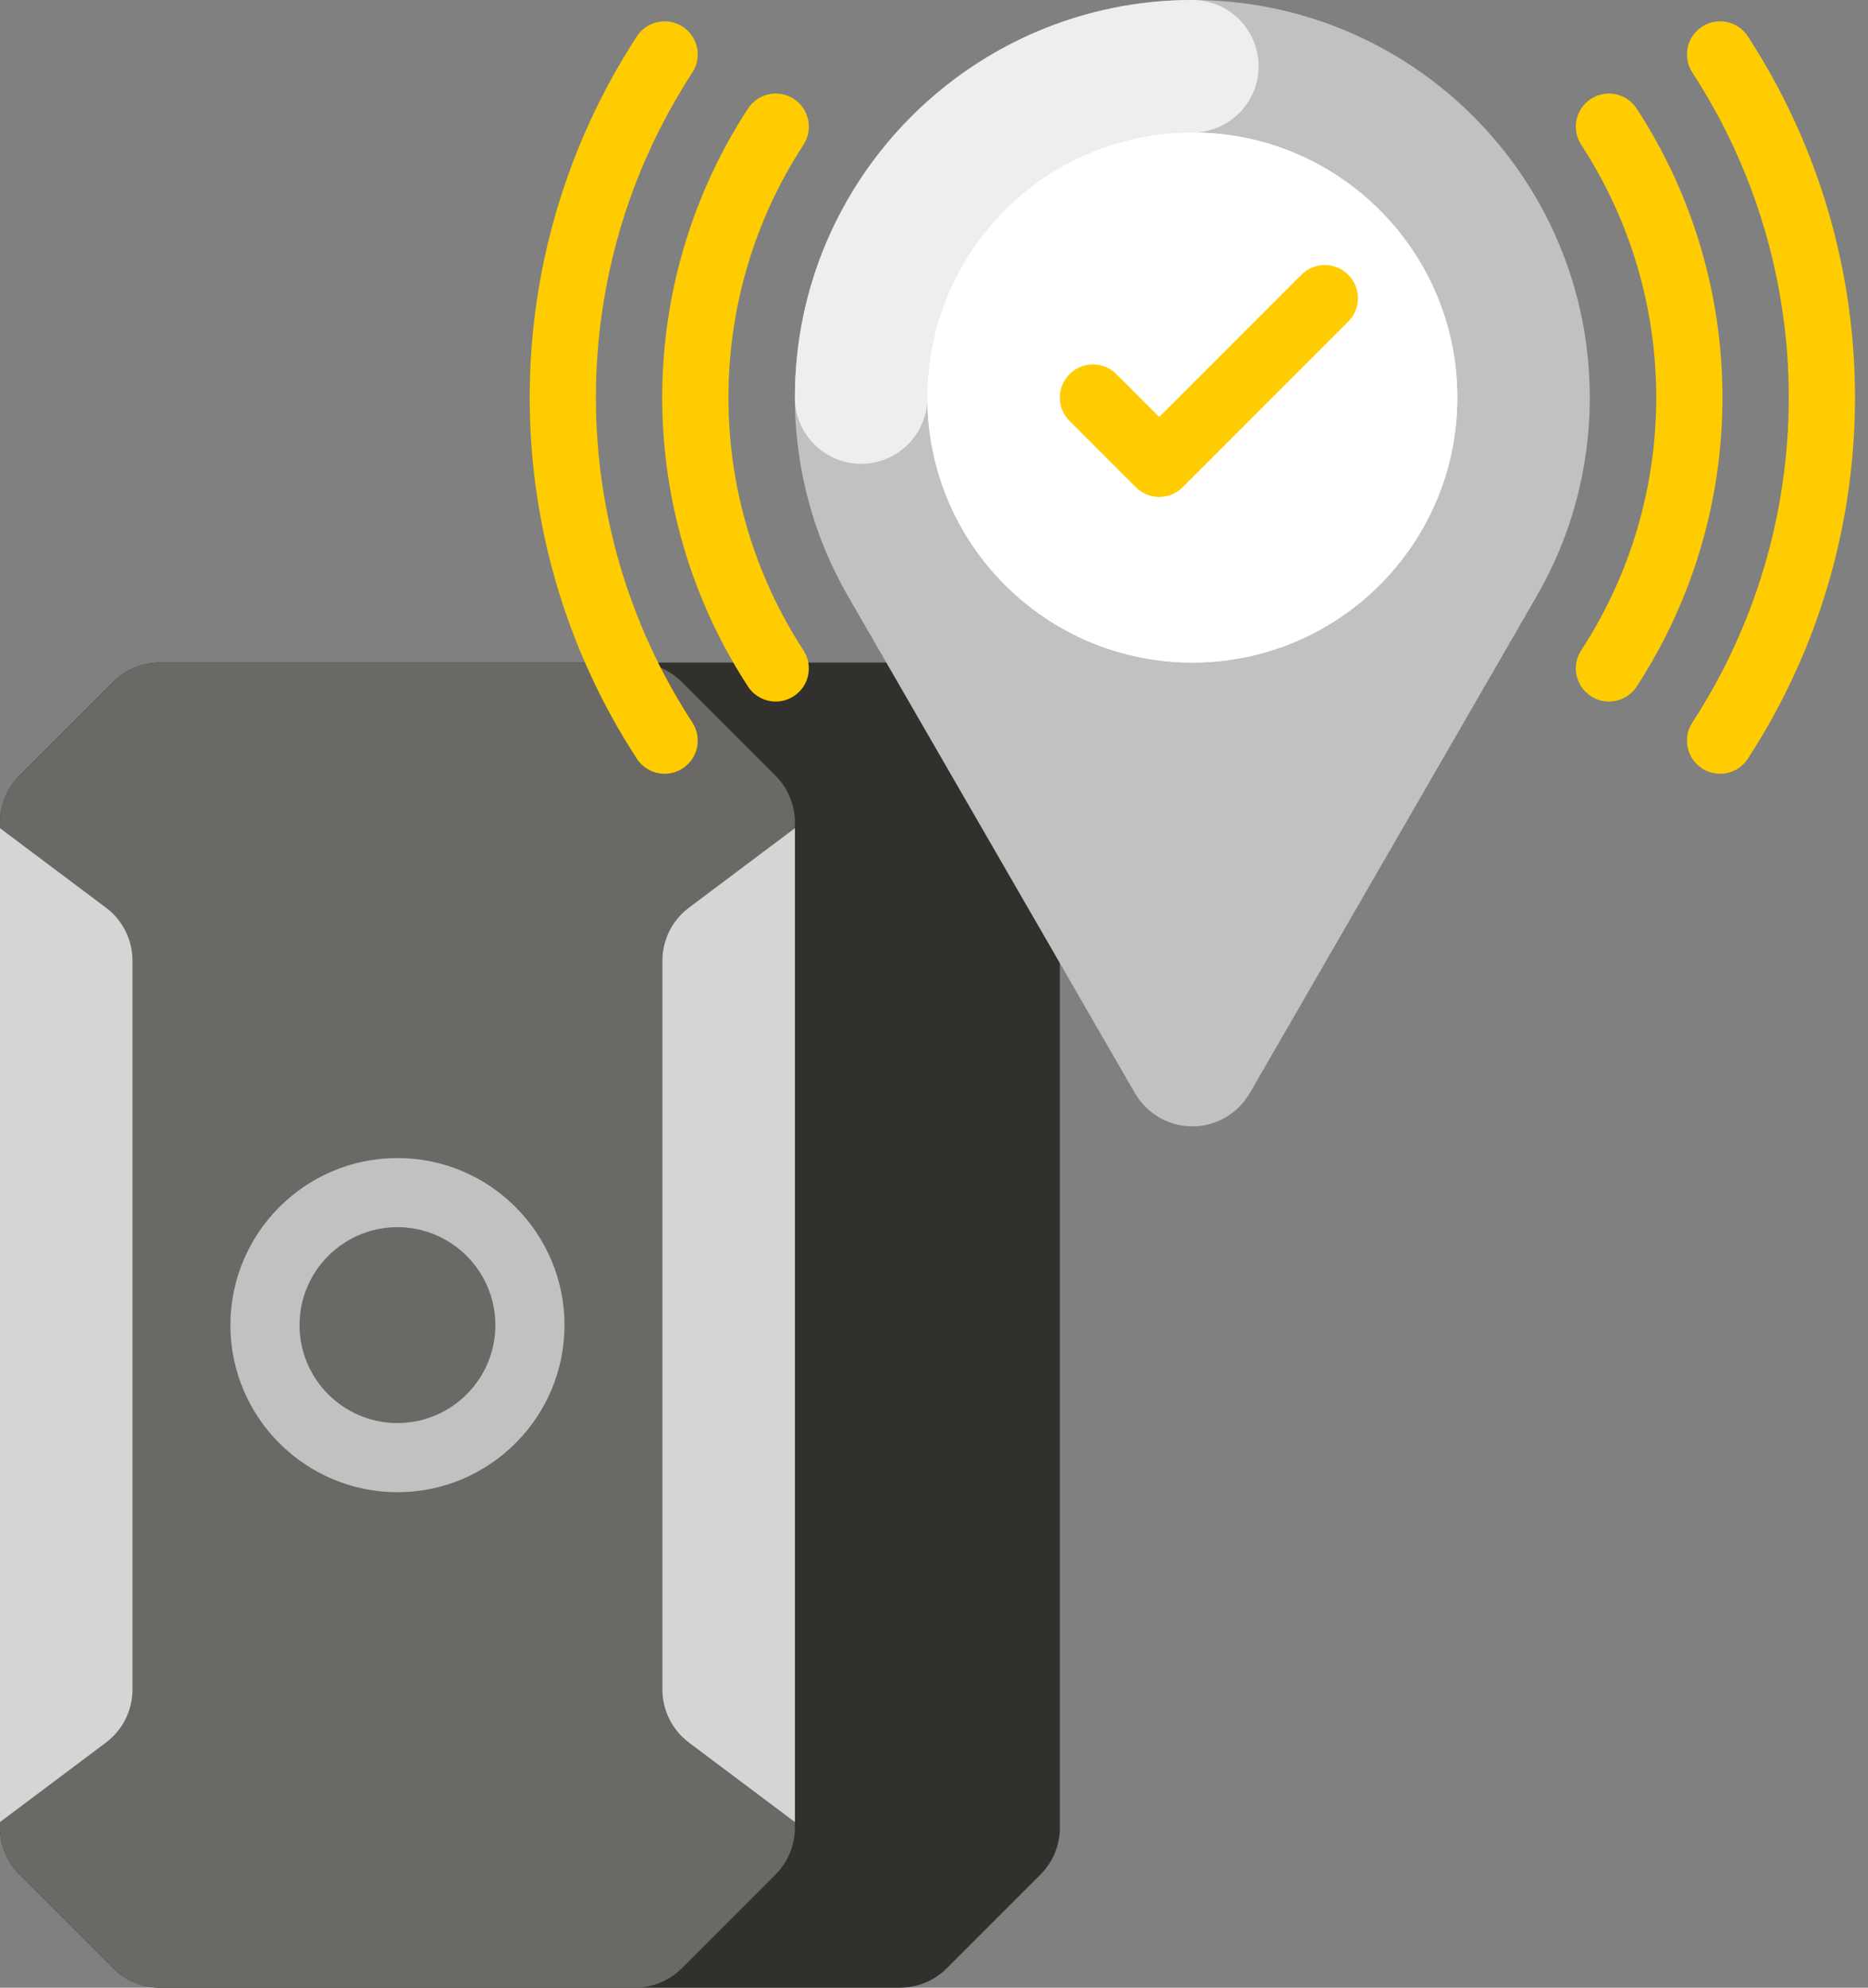 <?xml version="1.0" encoding="UTF-8"?> <svg xmlns="http://www.w3.org/2000/svg" width="141" height="150" viewBox="0 0 141 150" fill="none"><rect x="0" y="0" width="141" height="150" fill="#808080" stroke="none"/> <path d="M8.536 51.464L1.465 58.535C0.527 59.473 0 60.745 0 62.071V137.929C0 139.255 0.527 140.527 1.465 141.464L8.536 148.535C9.473 149.473 10.745 150 12.071 150H67.929C69.255 150 70.527 149.473 71.465 148.535L78.536 141.464C79.473 140.527 80 139.255 80 137.929V62.071C80 60.745 79.473 59.473 78.536 58.535L71.465 51.464C70.527 50.527 69.255 50 67.929 50H12.071C10.745 50 9.473 50.527 8.536 51.464V51.464Z" fill="#32302C"></path> <path d="M8.536 51.464L1.465 58.535C0.527 59.473 0 60.745 0 62.071V137.929C0 139.255 0.527 140.527 1.465 141.464L8.536 148.535C9.473 149.473 10.745 150 12.071 150H47.929C49.255 150 50.527 149.473 51.465 148.535L58.536 141.464C59.473 140.527 60 139.255 60 137.929V62.071C60 60.745 59.473 59.473 58.536 58.535L51.465 51.464C50.527 50.527 49.255 50 47.929 50H12.071C10.745 50 9.473 50.527 8.536 51.464V51.464Z" fill="#6A6966"></path> <path d="M10 127.5V72.5C10 70.926 9.259 69.444 8 68.5L0 62.5V137.5L8 131.5C9.259 130.556 10 129.074 10 127.5Z" fill="#D5D5D5"></path> <path d="M50 127.5V72.5C50 70.926 50.741 69.444 52 68.5L60 62.5V137.5L52 131.5C50.741 130.556 50 129.074 50 127.5Z" fill="#D5D5D5"></path> <path d="M30 112.609C23.048 112.609 17.391 106.953 17.391 100C17.391 93.047 23.048 87.391 30 87.391C36.953 87.391 42.609 93.047 42.609 100C42.609 106.953 36.953 112.609 30 112.609ZM30 92.609C25.924 92.609 22.609 95.924 22.609 100C22.609 104.076 25.924 107.391 30 107.391C34.076 107.391 37.391 104.076 37.391 100C37.391 95.924 34.076 92.609 30 92.609V92.609Z" fill="#C1C1C1"></path> <path d="M120 30C120 13.432 106.568 0 90 0C73.432 0 60 13.432 60 30C60 35.457 61.457 40.572 64.003 44.981H64.002L85.667 82.497H85.672C86.537 83.991 88.149 85 90 85C91.851 85 93.463 83.991 94.328 82.497H94.333L115.997 44.981H115.997C118.543 40.572 120 35.457 120 30V30Z" fill="#C1C1C1"></path> <path d="M65 35C62.239 35 60 32.761 60 30C60 13.458 73.458 0 90 0C92.762 0 95 2.239 95 5C95 7.761 92.762 10 90 10C78.972 10 70 18.972 70 30C70 32.761 67.761 35 65 35Z" fill="#EEEEEE"></path> <path d="M90 50C101.046 50 110 41.046 110 30C110 18.954 101.046 10 90 10C78.954 10 70 18.954 70 30C70 41.046 78.954 50 90 50Z" fill="white"></path> <path d="M90 50C101.046 50 110 41.046 110 30C110 18.954 101.046 10 90 10C78.954 10 70 18.954 70 30C70 41.046 78.954 50 90 50Z" fill="white"></path> <path d="M87.5 37.5C86.86 37.5 86.22 37.256 85.732 36.768L80.732 31.768C79.756 30.792 79.756 29.209 80.732 28.233C81.709 27.256 83.291 27.256 84.268 28.233L87.5 31.465L98.232 20.733C99.209 19.756 100.791 19.756 101.768 20.733C102.744 21.709 102.744 23.292 101.768 24.268L89.268 36.768C88.78 37.256 88.14 37.5 87.5 37.5V37.5Z" fill="#FECC00"></path> <path d="M58.555 52.941C57.738 52.941 56.938 52.541 56.458 51.806C47.827 38.559 47.827 21.441 56.458 8.194C57.212 7.038 58.761 6.711 59.918 7.465C61.075 8.218 61.401 9.767 60.647 10.924C53.096 22.512 53.096 37.487 60.647 49.076C61.401 50.233 61.075 51.781 59.918 52.535C59.497 52.81 59.023 52.941 58.555 52.941V52.941Z" fill="#FECC00"></path> <path d="M121.444 52.941C120.977 52.941 120.503 52.81 120.082 52.535C118.925 51.782 118.599 50.233 119.353 49.076C126.903 37.488 126.903 22.512 119.353 10.924C118.599 9.767 118.925 8.219 120.082 7.465C121.239 6.711 122.788 7.038 123.541 8.195C132.173 21.441 132.173 38.559 123.541 51.806C123.062 52.541 122.261 52.941 121.444 52.941V52.941Z" fill="#FECC00"></path> <path d="M50.168 58.392C49.351 58.392 48.55 57.992 48.071 57.256C37.285 40.699 37.285 19.302 48.071 2.745C48.825 1.588 50.374 1.262 51.531 2.015C52.687 2.769 53.014 4.318 52.261 5.475C42.554 20.374 42.554 39.628 52.261 54.527C53.014 55.684 52.687 57.233 51.531 57.986C51.109 58.26 50.636 58.392 50.168 58.392V58.392Z" fill="#FECC00"></path> <path d="M129.832 58.391C129.364 58.391 128.891 58.26 128.47 57.985C127.313 57.231 126.986 55.683 127.74 54.526C137.446 39.627 137.446 20.373 127.74 5.474C126.986 4.317 127.313 2.768 128.47 2.014C129.627 1.261 131.175 1.587 131.929 2.744C142.715 19.301 142.715 40.698 131.929 57.255C131.45 57.991 130.649 58.391 129.832 58.391V58.391Z" fill="#FECC00"></path> </svg> 